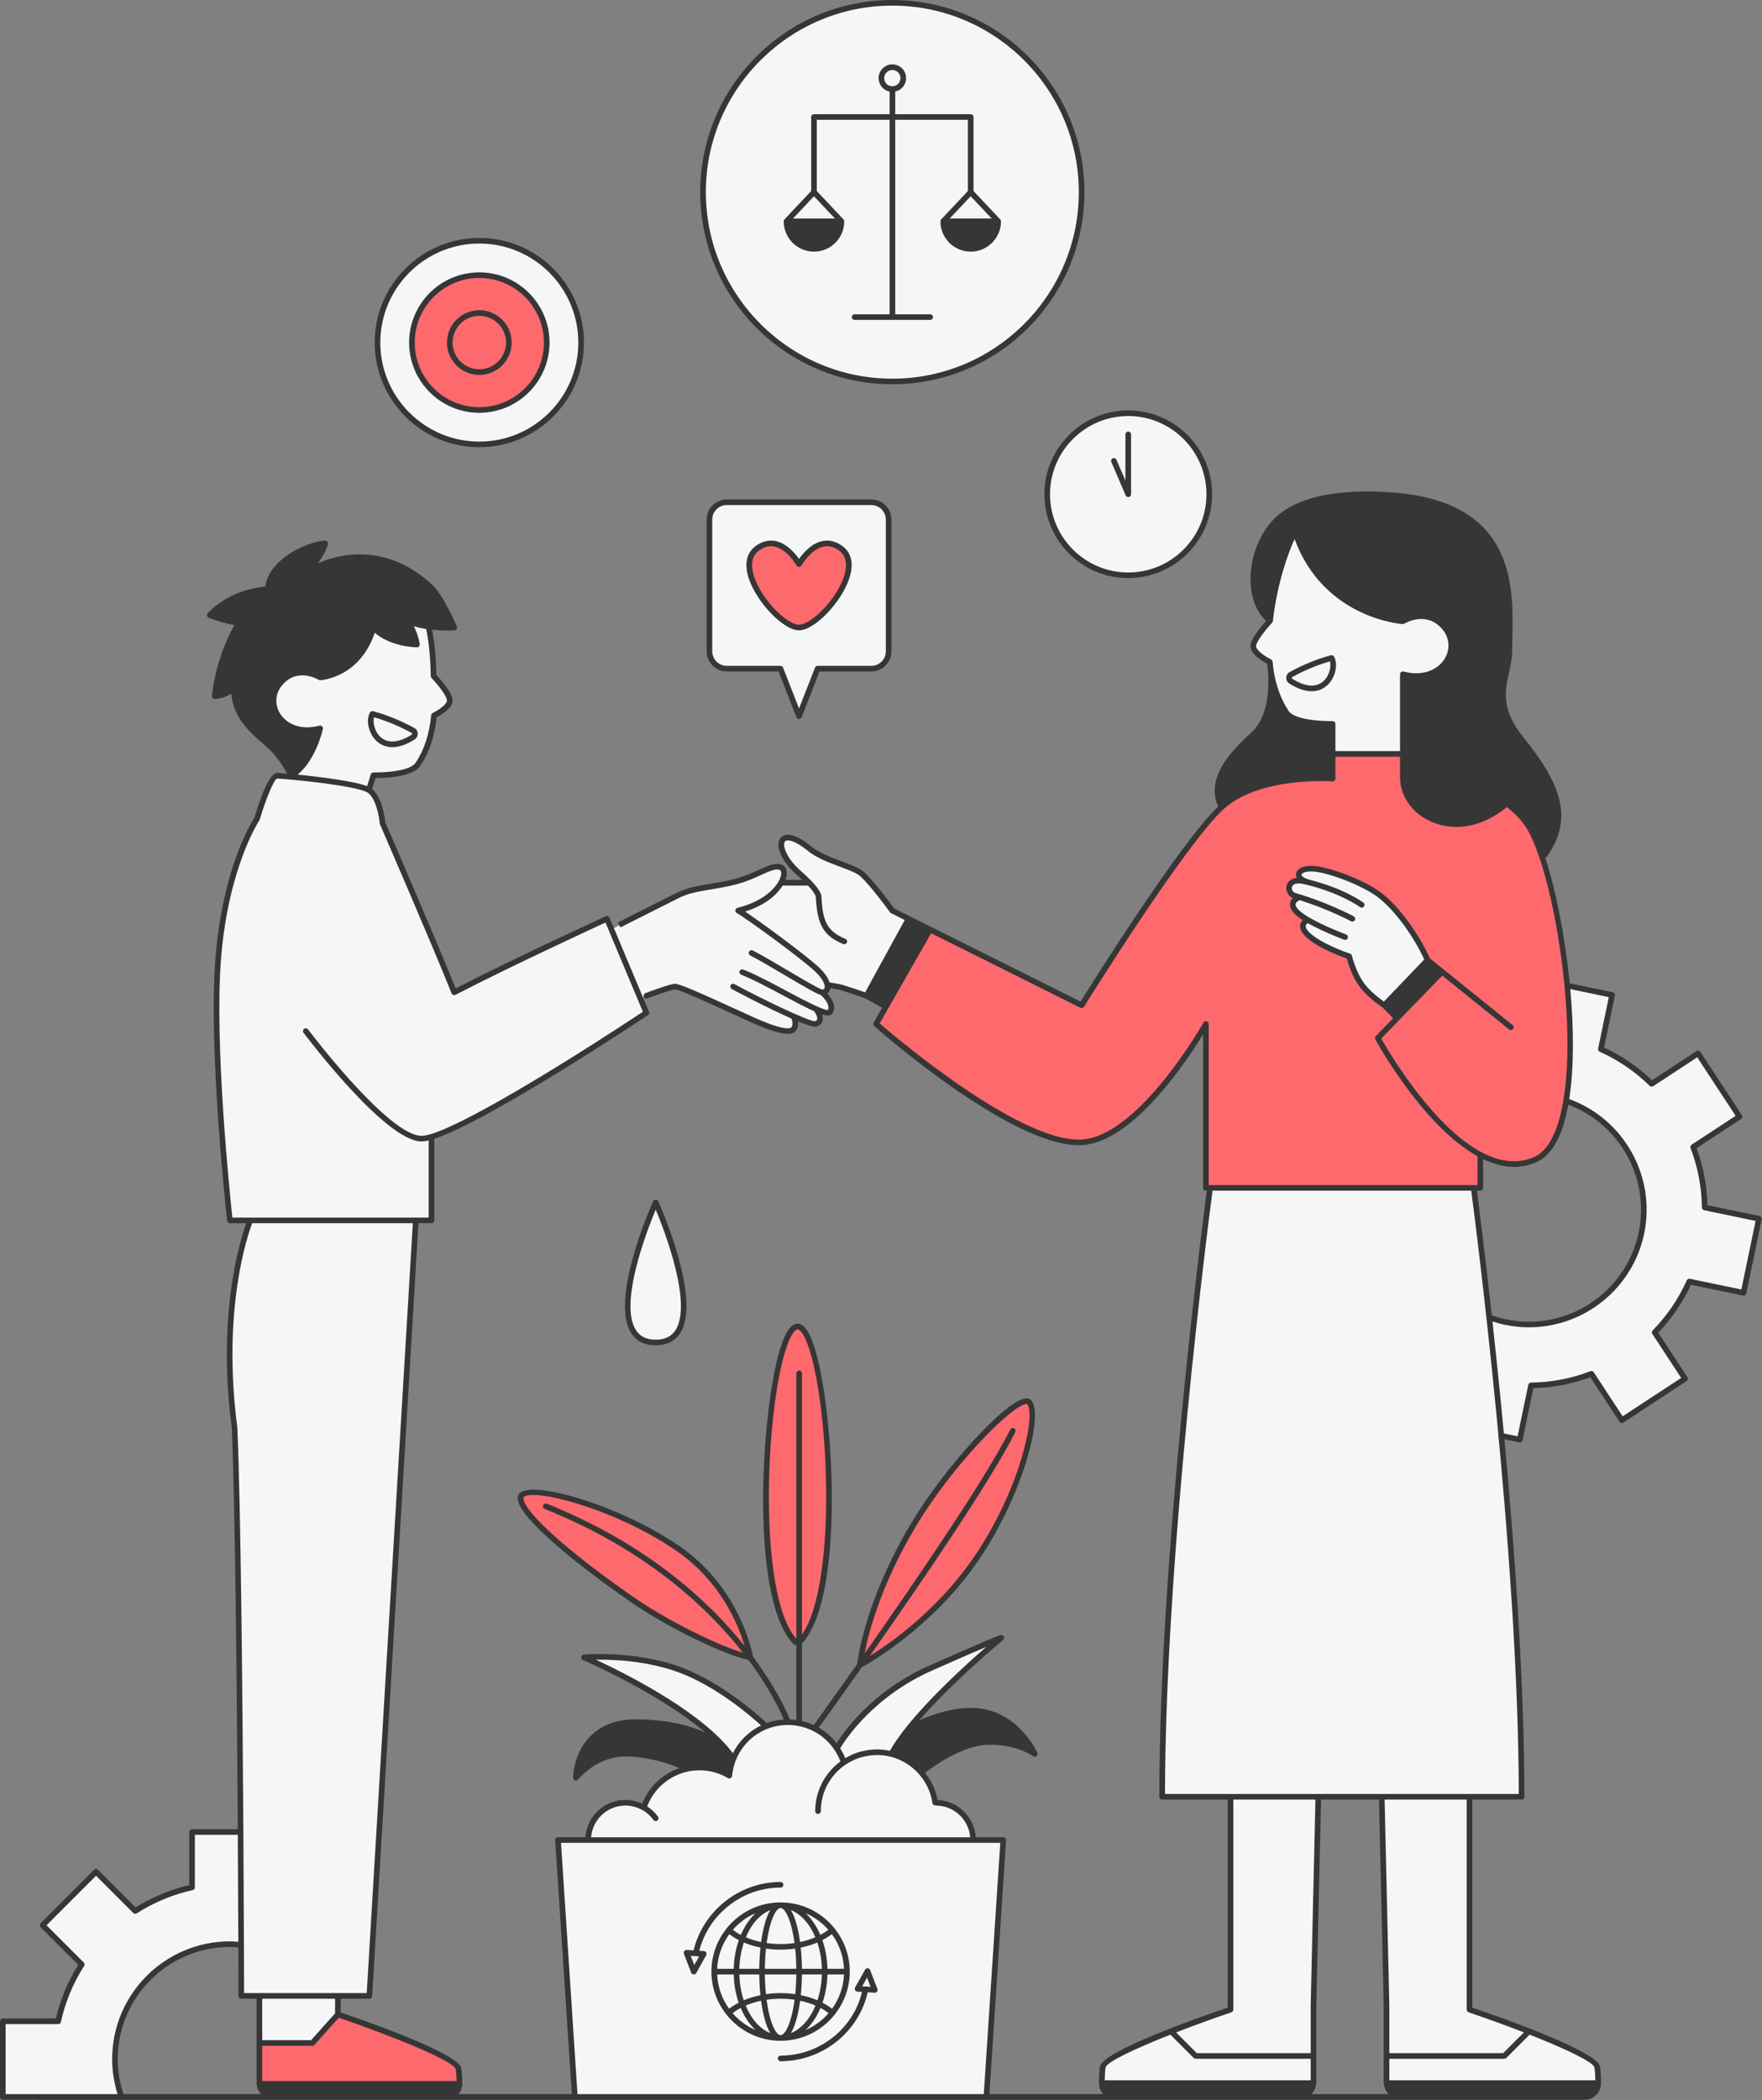 <?xml version="1.0" encoding="UTF-8" standalone="no"?><svg xmlns="http://www.w3.org/2000/svg" xmlns:xlink="http://www.w3.org/1999/xlink" fill="#000000" height="373.8" preserveAspectRatio="xMidYMid meet" version="1" viewBox="0.0 0.0 313.7 373.8" width="313.7" zoomAndPan="magnify"><rect x="0.0" y="0.0" width="313.7" height="373.8" fill="#808080" stroke="none"/><g id="change1_1"><path d="M175.256,310.115c-4.317-0.251-11.251,5.358-11.251,5.358s1.692,1.464,2.612,5.421 c7.048,1.213,6.626,6.319,6.626,6.319l0.003,0.32h5.375l-3,45.727h-73.277l-3-45.727h5.462 c-0.029-0.11-0.07-0.206-0.096-0.32c1.008-6.744,7.94-6.191,9.682-5.581c0.333-1.624,4.092-5.887,7.454-6.802 c-12.383-7.135-19.34,1.596-19.34,1.596c0.255-5.298,5.043-9.702,9-9.875c3.958-0.173,9.957-0.146,15.447,3.163 c-2.234-3.84-12.607-9.492-12.607-9.492s-7.483-3.872-10.11-5.083c5.305-0.606,12.376-0.032,19.278,3.134 c6.902,3.166,12.898,9.016,12.898,9.016l1.945-0.56c6.298-0.825,9.727,3.312,10.641,4.491 c0.662-1.76,7.891-9.985,13.12-12.483c5.229-2.498,15.176-6.383,15.176-6.383l-9.601,8.834l-5.909,6.508 c0,0,9.339-4.482,14.701-2.543s7.414,6.418,7.414,6.418S179.574,310.365,175.256,310.115z M114.144,177.659 l6.043-2.042l14.962,6.436c0,0,3.996,1.946,5.55,1.441c1.554-0.505,0.463-2.622,0.463-2.622 s3.323,1.745,4.174,1.553c1.468-0.681,0.341-2.639,0.341-2.639s1.255,0.809,1.957,0.494 c1.17-1.613-1.149-3.62-1.149-3.62s1.064,0.062,1.519-1.235c1.902,0.065,6.259,1.829,6.259,1.829l3.619,1.681 l7.694-13.485l-3.813-1.707l-2.895-1.644c0,0-3.21-4.143-4.336-5.675c-1.127-1.533-3.618-2.161-3.618-2.161 s-4.476-1.796-6.686-3.125c-2.211-1.329-3.955-2.628-4.953-1.532c-0.998,2.117,2.332,5.194,2.332,5.194 l2.24,2.335h-4.553c0,0,0.553-1.177-0.195-2.454c-1.216-1.277-5.831,1.491-7.561,2.091 c-1.73,0.6-5.573,1.143-8.854,1.836c-3.281,0.692-9.777,4.682-9.777,4.682l-4.048,2.162l-0.799-1.905 l-27.192,13.092c0,0-10.725-25.404-12.629-29.813c0.009-3.77-2.222-5.929-2.222-5.929l0.47-2.901 c0,0,4.615,0.09,7.05-1.183c2.882-1.975,4.256-9.735,4.256-9.735s1.916-1.511,2.274-2.548 c0.358-1.037-1.389-2.45-2.881-4.508c0.403-2.426-0.911-8.505-0.911-8.505l-3.704-1.006 c0,0,1.586,3.804,1.307,4.197c-0.863,0.495-5.711-0.942-7.476-2.722c-0.935,5.815-8.639,9.121-9.405,8.597 c-4.277-2.375-8.362,0.396-8.293,4.36c0.005,3.965,5.293,5.801,7.744,4.842c0.153,5.743-4.552,8.495-4.552,8.495 l-2.884-0.076c0,0-1.263,2.02-3.402,7.781c-8.323,14.729-7.036,30.781-6.99,38.824s2.303,32.426,2.303,32.426 h3.633c0,0-2.181,7.824-3.337,15.962c-1.156,8.138,0.545,20.974,0.545,20.974l0.852,71.933h-8.424 c0,0,0,5.45,0,9.858c-5.635,1.217-10.005,4.133-10.005,4.133l-7.292-6.707l-9.314,9.314 c0,0,3.304,3.304,6.98,6.979c-1.841,2.617-4.201,10.112-4.201,10.112H0.5v13.462h21.104 c0,0-4.609-11.405,4.178-20.192s16.805-6.925,16.805-6.925l0.133-10.998l0.238,20.136l3.228,0.277v8.104 l9.576-0.17l4.39-5.381v-2.83h5.608c0,0,1.872-25.021,1.532-25.573c-0.34-0.552,2.037-34.011,2.037-34.011 l2.477-41.356l2.464-37.102h2.553c0,0-0.298-10.766,0-14.884c6.34-1.31,21.404-11.626,21.404-11.626l16.775-10.624 L114.144,177.659z M111.761,231.724c0.383,5.17,1.337,7.242,4.977,7.242c3.64,0,5.612-2.837,4.977-8.199 s-4.977-16.277-4.977-16.277S112.4,224.83,111.761,231.724z M129.211,89.405c-1.604,0-2.905,1.3-2.905,2.905 v23.723c0,1.604,1.3,2.905,2.905,2.905h9.79l3.256,8.546l3.124-8.546h9.923c1.604,0,2.905-1.3,2.905-2.905 V92.309c0-1.604-1.3-2.905-2.905-2.905H129.211z M85.336,79.107c10.012,0,18.128-8.116,18.128-18.128 s-8.116-18.128-18.128-18.128c-10.012,0-18.128,8.116-18.128,18.128S75.324,79.107,85.336,79.107z M215.293,87.98 c0-7.967-6.458-14.425-14.425-14.425c-7.967,0-14.425,6.458-14.425,14.425c0,7.967,6.458,14.425,14.425,14.425 C208.835,102.406,215.293,95.947,215.293,87.98z M237.251,138.596v-4.277h12.505v3.996 c0.314,0.805,0.708,6.217,6.212,7.84c5.504,1.624,10.07-1.241,12.288-2.471c2.92,1.706,6.08,6.592,6.272,8.776 c6.383-6.433,0.48-15.018-4.329-21.715c-4.809-6.697-1.943-12.32-1.943-12.32s1.931-11.043-1.247-19.202 c-3.178-8.159-12.332-11.245-22.417-11.244c-10.085,0.001-18.702,2.616-20.787,10.691 c-2.085,8.075,1.939,11.48,1.939,11.48s-2.854,4.253-2.918,5.147s3.271,2.927,3.271,2.927s0,0,0.318,2.086 c0.525,8.588-1.687,8.411-6.25,13.387s-3.397,7.544-2.681,9.987C225.8,137.03,237.251,138.596,237.251,138.596z M303.499,214.937c-0.042-3.74-0.763-7.369-2.056-10.755l8.252-5.414l-7.384-11.256l-8.253,5.414 c-2.591-2.535-5.632-4.642-9.046-6.169l2.005-9.652l-7.998-1.661l-0.192,20.514 c9.615,3.282,15.524,13.316,13.405,23.515c-2.294,11.043-13.144,18.161-24.187,15.867 c-1.002-0.208-1.972-0.487-2.905-0.83c-1.532-13.868-2.771-23.061-2.771-23.061h-46.934 c0,0-8.526,63.285-8.526,108.38c4.625,0,8.649,0,12.163,0v37.895c0,0-22.358,7.579-22.737,10.232 c-0.148,1.039-0.18,2.078-0.165,2.958c0.023,1.304,1.079,2.348,2.383,2.348h32.65 c1.462,0,2.647-1.185,2.647-2.647v-13.648l0.853-37.137c4.363,0,5.932,0,5.932,0h5.362l0.853,37.137v13.648 c0,1.462,1.185,2.647,2.647,2.647h32.65c1.304,0,2.36-1.044,2.383-2.348c0.016-0.88-0.016-1.919-0.165-2.958 c-0.379-2.652-22.737-10.232-22.737-10.232v-37.895h9.266c0-20.22-1.714-44.093-3.605-64.282l0.003,0.03 l3.281,0.682l2.005-9.652c3.74-0.041,7.369-0.763,10.755-2.056l5.414,8.253l11.256-7.384l-5.413-8.253 c2.534-2.592,4.641-5.633,6.169-9.047l9.652,2.005l2.738-13.181L303.499,214.937z M159.059,67.904 c18.613,0,33.702-15.089,33.702-33.702c0-18.613-15.089-33.702-33.702-33.702c-18.613,0-33.702,15.089-33.702,33.702 C125.357,52.815,140.446,67.904,159.059,67.904z M256.735,172.975l-8.007,8.264l-2.273-2.302 c0,0-4.637-2.176-6.186-8.46c-4.115-1.92-9.517-4.342-7.672-6.59c-2.074-1.96-3.005-2.846-1.473-4.079 c-1.532-1.233-2.547-2.51,0.099-3.052c-0.674-1.628,0.718-2.421,2.585-2.119 c1.867,0.301,10.246,2.491,12.648,5.171c2.402,2.68,6.601,8.381,7.539,10.723 C255.349,171.857,256.735,172.975,256.735,172.975z" fill="#f5f6f7"/></g><g id="change2_1"><path d="M60.153,358.577c0,0,21.128,7.162,21.487,9.669c0.14,0.982,0.171,1.964,0.156,2.795 c-0.022,1.232-1.02,2.218-2.252,2.218H48.689c-1.382,0-2.502-1.12-2.502-2.502v-7.1l5.657,0.061h4.007l1.763-2.324 L60.153,358.577 M142.281,292.353c0,0,6.319-7.594,5.198-30.442c-1.121-22.848-4.568-25.784-6.1-25.784 c-1.532,0-5.46,14.582-4.9,34.482C136.655,286.043,140.375,292.281,142.281,292.353z M133.079,294.921 c0,0-0.956-11.113-11.743-18.836c-10.787-7.723-25.575-11.823-28.426-9.997c-2.851,1.826,12.017,13.253,16.034,16.087 S130.461,295.694,133.079,294.921z M153.766,296.024c0,0,11.179-6.458,16.575-14.017 c5.396-7.559,12.081-17.801,13.326-28.457c0.861-4.146,0.128-4.66-2.123-3.733 c-2.25,0.928-11.507,9.367-19.134,21.998c-7.627,12.631-9.308,23.208-9.308,23.208l0.261,1H153.766z M249.756,134.32h-12.505v4.277c0,0-14.17,0.057-19.277,4.433c-5.106,4.376-25.404,35.908-25.404,35.908 l-26.994-13.485l-9.602,16.828c0,0,14.947,13.282,23.602,16.903c8.655,3.621,14.568,7.93,22.079-0.328 c7.511-8.258,13.043-16.575,13.043-16.575v29.167h48.851v-5.904c0,0,7.127,3.375,11.287-0.126 s4.636-14.348,4.675-16.967c0.039-2.62-0.366-17.126-2.887-28.298c-2.521-11.172-4.767-15.839-8.368-17.123 c-1.059,1.248-6.503,4.616-11.52,3.326C251.719,145.064,248.985,141.958,249.756,134.32z M256.735,172.975 l-8.007,8.264l-2.273-2.302c0,0-4.637-2.176-6.186-8.46c-4.115-1.92-9.517-4.342-7.672-6.59 c-2.074-1.96-3.005-2.846-1.473-4.079c-1.532-1.233-2.547-2.51,0.099-3.052c-0.674-1.628,0.718-2.421,2.585-2.119 c1.867,0.301,10.246,2.491,12.648,5.171c2.402,2.68,6.601,8.381,7.539,10.723 C255.349,171.857,256.735,172.975,256.735,172.975z M149.725,97.637c-4.168-3.126-7.467,2.778-7.467,2.778 s-3.299-5.904-7.467-2.778c-4.74,3.555,3.82,14.066,7.467,14.066C145.905,111.703,154.465,101.192,149.725,97.637z M97.336,60.979c0,6.627-5.373,12-12,12s-12-5.373-12-12s5.373-12,12-12S97.336,54.352,97.336,60.979z M90.594,60.979 c0,2.904-2.354,5.258-5.258,5.258c-2.904,0-5.258-2.354-5.258-5.258s2.354-5.258,5.258-5.258 C88.24,55.721,90.594,58.075,90.594,60.979z" fill="#fe696e"/></g><g id="change3_1"><path d="M313.568,216.668c-0.072-0.11-0.186-0.189-0.316-0.215l-9.26-1.924 c-0.083-3.459-0.735-6.869-1.941-10.148l7.919-5.195c0.231-0.151,0.295-0.461,0.144-0.692l-7.384-11.256 c-0.152-0.232-0.462-0.295-0.692-0.144l-7.92,5.194c-2.526-2.411-5.394-4.367-8.534-5.821l1.923-9.261 c0.057-0.27-0.117-0.535-0.388-0.591l-7.655-1.59c-0.828-8.332-2.463-16.574-4.354-22.344 c0.095-0.032,0.184-0.084,0.248-0.171c5.148-7.037,2.084-13.566-4.101-21.206 c-4.053-5.006-3.313-8.354-2.6-11.591c0.276-1.25,0.561-2.543,0.561-3.893c0-0.732,0.018-1.524,0.037-2.361 c0.203-9.028,0.544-24.138-21.258-25.792c-10.1-0.766-17.442,0.887-21.239,4.782 c-2.708,2.779-4.318,7.253-4.102,11.399c0.147,2.805,1.099,5.104,2.761,6.686c-0.791,0.881-2.574,2.986-2.773,4.253 c-0.24,1.533,2.04,2.878,2.938,3.344c0.035,0.335,0.081,0.659,0.127,0.983c0.237,2.51,0.374,8.302-2.919,11.283 c-4.172,3.776-8.089,8.28-5.904,13.165c-6.758,6.439-22.282,31.167-24.501,34.724l-33.187-16.578 c-0.576-0.789-4.207-5.709-5.813-6.821c-0.735-0.509-1.971-0.973-3.401-1.51c-1.941-0.73-4.142-1.556-5.481-2.656 c-3.626-2.981-5.054-2.11-5.5-1.597c-1.098,1.265,0.051,4.032,2.674,6.436l0.366,0.334 c0.264,0.241,0.535,0.489,0.804,0.741h-3.008c0.114-0.303,0.192-0.59,0.224-0.849 c0.105-0.831-0.161-1.482-0.73-1.789c-1.093-0.587-2.393,0.003-4.193,0.821c-1.21,0.55-2.716,1.233-4.481,1.675 c-1.581,0.395-2.971,0.626-4.315,0.85c-2.181,0.363-4.064,0.677-5.873,1.581 c-2.809,1.405-10.469,5.267-10.469,5.267l0.45,0.893c0,0,7.659-3.861,10.466-5.265 c1.674-0.837,3.489-1.139,5.59-1.489c1.3-0.216,2.773-0.461,4.393-0.867c1.853-0.463,3.405-1.167,4.651-1.734 c1.482-0.673,2.651-1.205,3.307-0.851c0.182,0.098,0.261,0.39,0.211,0.782c-0.204,1.608-2.494,4.643-7.771,5.939 c-0.204,0.05-0.354,0.222-0.378,0.43c-0.023,0.208,0.086,0.409,0.273,0.503 c1.119,0.56,11.666,8.179,14.044,10.506c1.549,1.516,1.702,2.528,1.548,2.887 c-0.024,0.055-0.113,0.211-0.398,0.215c-0.529-0.085-3.668-1.941-6.19-3.433 c-2.318-1.371-4.715-2.788-6.174-3.517c-0.247-0.123-0.547-0.023-0.671,0.224s-0.023,0.547,0.224,0.671 c1.427,0.714,3.809,2.122,6.113,3.483c3.838,2.269,5.671,3.326,6.429,3.53c0.365,0.333,1.773,1.709,1.272,2.691 c-0.893,0.036-4.615-1.935-7.358-3.402c-2.716-1.451-5.524-2.951-7.708-3.811 c-0.257-0.101-0.547,0.025-0.648,0.282c-0.101,0.257,0.025,0.547,0.282,0.648c2.13,0.838,4.913,2.324,7.603,3.762 c2.36,1.261,4.097,2.165,5.393,2.744c0.012,0.022,0.017,0.046,0.033,0.066c0.211,0.271,0.61,0.96,0.496,1.359 c-0.027,0.096-0.1,0.238-0.368,0.341c-1.157,0.095-10.771-4.627-14.349-6.601 c-0.243-0.132-0.546-0.045-0.68,0.196c-0.133,0.242-0.045,0.546,0.196,0.68 c0.089,0.049,6.147,3.286,10.609,5.245c0.131,0.289,0.398,1.021,0.009,1.556c-0.113,0.156-0.965,0.802-6.63-1.727 c-0.811-0.362-1.921-0.871-3.163-1.44c-6.977-3.2-10.199-4.599-10.957-4.57 c-1.003,0.066-4.819,1.506-5.25,1.67c-0.258,0.098-0.388,0.387-0.29,0.644c0.098,0.259,0.388,0.39,0.644,0.29 c1.577-0.599,4.319-1.564,4.949-1.606c0.787,0.032,6.859,2.816,10.488,4.481c1.245,0.571,2.358,1.081,3.172,1.444 c3.382,1.51,5.284,1.994,6.393,1.994c0.836,0,1.223-0.275,1.453-0.593c0.394-0.542,0.431-1.139,0.357-1.644 c1.411,0.58,2.555,0.963,3.119,0.963c0.096,0,0.174-0.011,0.235-0.034c0.68-0.252,0.932-0.693,1.024-1.02 c0.107-0.381,0.048-0.779-0.071-1.135c0.417,0.131,0.763,0.201,1.039,0.201c0.228,0,0.412-0.044,0.56-0.133 c0.058-0.035,0.108-0.081,0.148-0.136c0.961-1.33-0.09-2.844-0.838-3.659c0.178-0.136,0.328-0.307,0.422-0.527 c0.056-0.13,0.091-0.27,0.11-0.416l1.256,0.208c0.734,0.121,3.812,1.186,4.982,1.603l2.991,1.675l-1.508,2.643 c-0.118,0.206-0.075,0.466,0.103,0.623c1.05,0.926,25.81,22.654,37.673,21.118 c8.866-1.164,17.975-14.909,20.881-19.666v27.34c0,0.276,0.224,0.5,0.5,0.5h0.168 c-0.839,6.379-8.456,65.51-8.456,107.88c0,0.276,0.224,0.5,0.5,0.5h11.664v37.037 c-5.675,1.933-22.349,7.832-22.732,10.52c-0.126,0.883-0.179,1.859-0.167,2.895 c-0,0.008-0.004,0.014-0.004,0.022c0,0.007,0.004,0.012,0.004,0.019c0.001,0.035-0.002,0.067-0.002,0.101 c0.013,0.705,0.291,1.342,0.726,1.839h-20.242l2.965-45.194c0.009-0.139-0.04-0.274-0.134-0.375 c-0.095-0.101-0.227-0.158-0.365-0.158h-4.89c-0.252-3.601-3.179-6.476-6.806-6.631 c-0.333-1.816-1.12-3.463-2.222-4.842c1.393-1.075,6.481-4.765,10.965-4.974c5.179-0.225,8.229,2.004,8.26,2.026 c0.18,0.136,0.433,0.135,0.612-0.007c0.179-0.142,0.239-0.386,0.146-0.594c-0.111-0.253-2.811-6.2-9.021-7.689 c-4.262-1.018-9.227,0.689-11.994,1.899c6.078-6.999,14.803-14.209,14.918-14.304 c0.174-0.142,0.231-0.382,0.141-0.587c-0.091-0.205-0.31-0.321-0.528-0.294 c-0.416,0.06-5.142,2.078-12.642,5.4c-10.209,4.52-15.232,11.657-16.602,13.867 c-0.874-1.127-1.951-2.072-3.175-2.78c0.947-1.313,3.857-5.359,7.653-10.744 c1.138-0.62,12.244-6.86,20.399-18.494c8.303-11.844,12.119-26.776,9.719-29.073 c-0.176-0.168-0.496-0.355-1.034-0.281c-3.557,0.479-14.355,12.291-20.27,22.173 c-8.077,13.495-9.479,23.772-9.631,25.1c-3.937,5.585-6.911,9.716-7.736,10.859 c-0.67-0.309-1.373-0.556-2.103-0.726v-13.8c8.088-8.566,5.521-44.965,1.694-54.206 c-0.754-1.819-1.565-2.704-2.479-2.704c-0.915,0-1.728,0.887-2.483,2.711c-3.853,9.302-6.447,46.107,1.815,54.368 c0.124,0.124,0.295,0.164,0.455,0.131v13.32c-0.378-0.052-0.762-0.082-1.15-0.094 c-0.476-1.183-2.376-5.531-6.554-11.145c-0.093-0.538-2.223-12.05-12.794-19.485 c-10.176-7.155-26.029-11.984-28.743-9.681c-0.191,0.21-0.404,0.584-0.338,1.173 c0.389,3.429,10.554,11.612,19.937,18.128c7.11,4.936,17.171,9.632,21.102,10.408 c3.801,5.098,5.683,9.124,6.316,10.622c-1.059,0.068-2.078,0.28-3.034,0.624 c-1.292-1.206-8.129-7.369-15.529-10.029c-8.18-2.94-16.979-2.16-17.066-2.152 c-0.228,0.021-0.412,0.194-0.447,0.42c-0.036,0.226,0.086,0.447,0.296,0.537 c0.166,0.071,13.577,5.888,21.774,12.892c-2.629-1.171-6.672-2.324-12.412-2.324 c-7.806,0-10.864,5.575-11.111,10.35c-0.011,0.206,0.107,0.398,0.296,0.482c0.065,0.029,0.134,0.043,0.203,0.043 c0.13,0,0.258-0.051,0.353-0.146c0.05-0.05,0.117-0.121,0.2-0.21c2.732-2.937,6.021-4.236,9.78-3.859 c4.084,0.409,6.727,1.403,8.056,2.031c-2.957,1.035-5.389,3.303-6.583,6.309c-0.093-0.043-0.191-0.074-0.285-0.113 c-0.105-0.043-0.208-0.087-0.315-0.125c-0.152-0.054-0.307-0.098-0.463-0.142c-0.104-0.029-0.207-0.062-0.313-0.087 c-0.171-0.04-0.345-0.067-0.519-0.094c-0.093-0.015-0.184-0.035-0.278-0.046c-0.269-0.031-0.54-0.049-0.811-0.049 c-0.246,0-0.489,0.013-0.729,0.037c-3.431,0.349-6.143,3.14-6.385,6.601h-4.891c-0.138,0-0.271,0.058-0.365,0.158 c-0.095,0.101-0.143,0.236-0.134,0.375l2.965,45.194H81.641c0.392-0.468,0.643-1.058,0.654-1.71 c0.001-0.034-0.002-0.065-0.002-0.098c0-0.006,0.003-0.01,0.003-0.016c0-0.007-0.004-0.012-0.004-0.019 c0.011-0.977-0.039-1.901-0.158-2.741c-0.365-2.554-16.105-8.125-21.481-9.957v-2.442h5.108 c0.265,0,0.483-0.206,0.499-0.47l8.241-137.573h2.324c0.276,0,0.5-0.224,0.5-0.5V202.707 c9.682-3.172,36.772-21.17,38.033-22.01c0.199-0.133,0.276-0.389,0.184-0.609l-7.021-16.734 c-0.052-0.125-0.153-0.223-0.279-0.273c-0.127-0.05-0.266-0.045-0.39,0.011 c-0.165,0.076-16.359,7.503-26.724,12.85c-3.561-8.838-11.947-28.203-12.534-29.557 c-0.062-0.634-0.509-4.426-2.335-5.936l0.598-1.95c1.539,0,6.627-0.155,7.96-2.156 c1.6-2.4,2.555-5.234,2.917-8.658c0.873-0.455,3.06-1.752,2.828-3.233c-0.212-1.349-2.277-3.675-2.873-4.323 c-0.012-0.933-0.102-4.882-0.766-8.027c2.095,0.216,3.857,0.108,3.98,0.1c0.162-0.011,0.308-0.099,0.393-0.237 c0.085-0.138,0.098-0.308,0.034-0.458c-0.095-0.225-2.362-5.523-4.332-7.361 c-8.276-7.724-16.725-5.476-20.352-3.92c0.777-1.165,1.662-2.647,1.743-3.452 c0.015-0.144-0.035-0.288-0.134-0.393c-0.1-0.105-0.237-0.159-0.385-0.156c-2.894,0.126-9.997,3.143-10.65,8.201 c-6.498,0.538-10.104,4.56-10.257,4.734c-0.108,0.123-0.149,0.292-0.109,0.452s0.155,0.289,0.309,0.347 c0.567,0.212,2.988,1.096,4.558,1.294c-3.464,6.281-3.966,12.359-3.987,12.625 c-0.011,0.139,0.037,0.276,0.132,0.378c0.094,0.102,0.228,0.16,0.367,0.16c0.068,0,1.45-0.012,2.953-0.932 c0.269,4.321,3.7,7.242,5.604,8.863l0.434,0.372c1.557,1.349,2.939,3.146,3.904,4.998 c-0.808-0.069-1.423-0.114-1.738-0.129c-1.377-0.127-2.981,4.224-4.082,7.943 c-0.568,0.866-5.626,8.97-6.934,24.829c-1.35,16.37,2.021,46.626,2.055,46.93 c0.029,0.253,0.243,0.444,0.497,0.444h2.909c-1.112,3.097-5.23,16.358-2.568,36.458 c0.602,13.844,0.911,46.855,1.063,71.411H34.19c-0.276,0-0.5,0.224-0.5,0.5v9.459c-3.368,0.783-6.574,2.115-9.541,3.965 l-6.697-6.698c-0.188-0.188-0.519-0.188-0.707,0l-9.519,9.52c-0.195,0.195-0.195,0.512,0,0.707l6.697,6.697 c-1.848,2.965-3.18,6.171-3.964,9.541H0.5c-0.276,0-0.5,0.224-0.5,0.5v13.462c0,0.276,0.224,0.5,0.5,0.5h6.119 c0.007,0,0.013,0.004,0.019,0.004h42.05H79.543h22.802h73.276h22.934h32.65h18.293h32.65 c1.562,0,2.854-1.273,2.883-2.838c0.001-0.035-0.002-0.068-0.002-0.103c0-0.006,0.004-0.012,0.004-0.018 c0-0.008-0.004-0.014-0.004-0.022c0.013-1.033-0.04-2.01-0.167-2.895c-0.384-2.688-17.058-8.587-22.732-10.52 v-37.037h8.766c0.276,0,0.5-0.224,0.5-0.5c0-19.913-1.683-43.525-3.553-63.628l2.631,0.547 c0.034,0.008,0.068,0.011,0.102,0.011c0.231,0,0.44-0.162,0.488-0.398l1.925-9.261 c3.458-0.083,6.868-0.735,10.148-1.941l5.195,7.919c0.15,0.231,0.462,0.294,0.692,0.144l11.256-7.384 c0.11-0.072,0.189-0.186,0.215-0.316c0.027-0.13,0.002-0.265-0.071-0.376l-5.194-7.919 c2.412-2.529,4.369-5.397,5.821-8.534l9.261,1.923c0.265,0.06,0.535-0.116,0.591-0.388l2.738-13.181 C313.667,216.914,313.642,216.779,313.568,216.668z M163.107,271.619c6.399-10.691,16.862-21.334,19.546-21.696 c0.039-0.005,0.071-0.007,0.099-0.007c0.07,0,0.103,0.014,0.11,0.021c1.624,1.554-1.159,15.385-9.846,27.776 c-6.348,9.056-14.499,14.78-18.18,17.078c8.918-12.699,21.588-31.211,25.925-39.886 c0.123-0.247,0.023-0.547-0.224-0.671s-0.547-0.022-0.671,0.224c-4.328,8.656-17.034,27.21-25.939,39.887 C154.644,290.595,156.825,282.115,163.107,271.619z M96.98,268.596c18.01,7.222,28.967,17.519,35.287,25.592 c-4.421-1.309-13.344-5.643-19.557-9.957c-13.15-9.131-19.276-15.328-19.514-17.418 c-0.026-0.235,0.035-0.334,0.037-0.343c0.292-0.247,0.878-0.366,1.701-0.366c4.635,0,16.758,3.807,25.774,10.148 c7.695,5.411,10.766,13.046,11.856,16.716c-6.481-8.096-17.463-18.183-35.212-25.3 c-0.256-0.103-0.547,0.021-0.65,0.277C96.599,268.202,96.723,268.493,96.98,268.596z M49.9,127.073 c-1.024-1.597-0.919-3.569,0.267-5.025c2.713-3.331,6.41-1.133,6.566-1.039c0.084,0.051,0.183,0.084,0.279,0.073 c0.072-0.002,6.972-0.349,9.708-8.454c2.897,2.525,7.305,2.593,7.504,2.595c0.154,0.013,0.282-0.06,0.378-0.168 c0.096-0.108,0.141-0.252,0.123-0.395c-0.009-0.071-0.192-1.463-1.035-3.183c0.706,0.218,1.446,0.373,2.174,0.486 c0.795,3.447,0.825,8.313,0.825,8.364c0.001,0.127,0.049,0.248,0.136,0.341c0.988,1.049,2.607,3.045,2.747,3.937 c0.108,0.688-1.444,1.782-2.527,2.304c-0.158,0.076-0.264,0.229-0.281,0.403c-0.323,3.379-1.232,6.151-2.781,8.474 c-1.004,1.508-5.746,1.754-7.487,1.708c-0.231,0.017-0.423,0.14-0.488,0.353l-0.641,2.091 c-2.295-0.899-8.347-1.651-12.375-2.05c3.31-2.753,4.442-7.891,4.492-8.126c0.036-0.169-0.019-0.346-0.144-0.465 c-0.126-0.121-0.305-0.167-0.471-0.123C53.316,130.095,50.94,128.694,49.9,127.073z M41.369,216.734 c-0.412-3.811-3.256-31.102-2.003-46.292c1.333-16.164,6.754-24.336,6.809-24.416 c0.029-0.043,0.051-0.09,0.065-0.139c0.981-3.326,2.463-7.056,3.071-7.302c2.813,0.134,14.216,1.301,16.099,2.478 c1.498,0.937,2.09,4.281,2.192,5.49c0.004,0.054,0.018,0.107,0.04,0.157c0.092,0.212,9.229,21.289,12.76,30.115 c0.053,0.131,0.158,0.234,0.29,0.283c0.132,0.049,0.279,0.04,0.405-0.025c9.341-4.846,23.91-11.581,26.7-12.866 l6.661,15.876c-10.675,7.093-30.528,19.579-37.683,21.759c-0.065,0.007-0.127,0.025-0.182,0.055 c-0.649,0.186-1.202,0.273-1.589,0.274c-5.942-0.121-20.023-18.756-20.164-18.944 c-0.165-0.22-0.478-0.265-0.7-0.099c-0.221,0.166-0.265,0.479-0.099,0.7 c0.589,0.785,14.518,19.212,20.942,19.344c0.359-0.007,0.813-0.057,1.34-0.185v13.738H44.556 c-0.001,0-0.001,0-0.002,0H41.369z M42.257,254.106c-2.766-20.9,1.835-34.253,2.638-36.371h28.605l-8.209,137.043 h-21.833c-0.006-2.5-0.04-14.032-0.13-28.666c0-0.003,0.002-0.005,0.002-0.008 c0-0.003-0.002-0.005-0.002-0.008C43.176,301.476,42.866,268.083,42.257,254.106z M59.653,355.777v2.608 l-4.267,4.772h-8.7v-7.381H59.653z M10.377,372.76c-0.007-0-0.013-0.004-0.019-0.004H1v-12.462h9.358 c0.235,0,0.438-0.163,0.488-0.393c0.774-3.528,2.165-6.876,4.134-9.95c0.127-0.197,0.099-0.457-0.067-0.623 l-6.626-6.626l8.812-8.812l6.627,6.627c0.167,0.168,0.427,0.193,0.623,0.067c3.076-1.97,6.423-3.361,9.949-4.134 c0.23-0.05,0.393-0.253,0.393-0.488v-9.358h7.641c0.045,7.438,0.076,14.045,0.096,19.04 c-0.501-0.036-1.004-0.073-1.506-0.073c-11.554,0-20.955,9.4-20.955,20.954c0,2.131,0.336,4.222,0.966,6.235 H10.377z M21.976,372.76c-0.663-2.007-1.01-4.101-1.01-6.235c0-11.003,8.952-19.954,19.955-19.954 c0.502,0,1.007,0.036,1.51,0.074c0.02,5.247,0.028,8.479,0.029,8.634c0.001,0.275,0.224,0.499,0.5,0.499h2.728 v7.881v7.1c0,0.041,0.01,0.078,0.012,0.118c-0.003,0.02-0.012,0.038-0.012,0.059c0,0.064,0.015,0.123,0.036,0.179 c0.076,0.63,0.341,1.197,0.745,1.645H21.976z M46.687,370.435v-6.277h8.923c0.142,0,0.278-0.06,0.373-0.167 l4.322-4.834c9.905,3.374,20.61,7.8,20.84,9.159c0.093,0.652,0.132,1.371,0.141,2.119H46.687z M165.964,297.351 c4.86-2.152,7.827-3.438,9.632-4.203c-3.442,2.986-9.864,8.81-14.201,14.234 c-0.004,0.005-0.007,0.009-0.011,0.014c-1.175,1.471-2.193,2.909-2.958,4.255 c-0.745-0.162-1.513-0.257-2.299-0.257c-0.454,0-0.9,0.036-1.34,0.09c-0.131,0.016-0.261,0.039-0.391,0.06 c-0.324,0.052-0.643,0.117-0.957,0.196c-0.129,0.033-0.258,0.062-0.386,0.099 c-0.415,0.121-0.824,0.26-1.217,0.427c-0.066,0.028-0.128,0.064-0.193,0.093c-0.336,0.151-0.662,0.319-0.98,0.501 c-0.059,0.034-0.123,0.058-0.182,0.093c-0.247-0.618-0.552-1.2-0.897-1.751 C150.432,309.777,155.403,302.029,165.964,297.351z M140.436,238.721c0.805-1.941,1.397-2.093,1.56-2.093 c0.162,0,0.753,0.15,1.555,2.087c3.993,9.64,5.679,42.98-0.769,52.235v-46.481c0-0.276-0.224-0.5-0.5-0.5 s-0.5,0.224-0.5,0.5v47.241C134.643,283.711,136.322,248.652,140.436,238.721z M106.097,295.432 c3.047-0.052,8.954,0.174,14.559,2.188c6.727,2.417,13.004,7.831,14.848,9.509 c-2.177,1.043-3.946,2.788-5.032,4.958c-0.295-0.401-0.61-0.8-0.951-1.198 c-0.018-0.027-0.03-0.057-0.054-0.081c-0.013-0.013-0.049-0.048-0.103-0.097 C123.338,303.847,110.906,297.66,106.097,295.432z M110.722,321.426c0.206-0.021,0.415-0.032,0.627-0.032 c0.255,0,0.508,0.018,0.76,0.049c0.077,0.01,0.152,0.029,0.228,0.041c0.174,0.029,0.347,0.058,0.518,0.102 c0.09,0.023,0.176,0.054,0.265,0.081c0.153,0.046,0.306,0.093,0.456,0.152c0.091,0.036,0.179,0.078,0.268,0.118 c0.143,0.064,0.286,0.13,0.425,0.205c0.804,0.436,1.516,1.045,2.064,1.805c0.161,0.225,0.475,0.277,0.698,0.113 c0.224-0.161,0.274-0.474,0.113-0.697c-0.526-0.731-1.184-1.34-1.923-1.818c1.474-3.858,5.166-6.427,9.319-6.427 c1.766,0,3.512,0.477,5.048,1.38c0.148,0.087,0.33,0.093,0.481,0.015c0.152-0.078,0.254-0.23,0.27-0.399 c0.089-0.972,0.314-1.898,0.653-2.763c0.002-0.003,0.002-0.006,0.004-0.008c1.009-2.565,3.033-4.578,5.569-5.585 c0.024-0.008,0.046-0.016,0.069-0.028c1.131-0.439,2.361-0.68,3.649-0.68c4.179,0,7.886,2.597,9.344,6.492 c-2.718,2.003-4.492,5.216-4.492,8.843c0,0.276,0.224,0.5,0.5,0.5s0.5-0.224,0.5-0.5c0-3.44,1.748-6.479,4.402-8.277 c0.356-0.241,0.73-0.449,1.109-0.641c0.106-0.053,0.213-0.105,0.321-0.155c0.391-0.18,0.789-0.343,1.199-0.47 c0.031-0.01,0.065-0.015,0.096-0.025c0.391-0.117,0.791-0.204,1.195-0.272c0.113-0.019,0.226-0.037,0.34-0.052 c0.438-0.058,0.881-0.099,1.328-0.099c4.936,0,9.183,3.687,9.878,8.575c0.035,0.246,0.363,0.424,0.612,0.424 c3.216,0,5.857,2.487,6.113,5.638h-67.494C105.475,324.088,107.796,321.724,110.722,321.426z M175.152,372.76H102.813 l-2.935-44.727h78.209L175.152,372.76z M223.632,114.941c0.145-0.932,1.832-3.01,2.86-4.102 c0.013-0.013,0.017-0.031,0.028-0.045c0.022-0.029,0.042-0.059,0.058-0.093c0.013-0.03,0.021-0.06,0.029-0.092 c0.005-0.02,0.016-0.037,0.018-0.058c0.718-6.625,2.782-12.351,3.865-14.591 c5.234,14.191,19.096,15.121,19.238,15.129c0.09,0.003,0.202-0.019,0.288-0.073 c0.163-0.099,4.021-2.391,6.851,1.083c1.239,1.52,1.349,3.58,0.279,5.246c-1.085,1.69-3.56,3.155-7.265,2.193 c-0.153-0.039-0.31-0.006-0.432,0.088c-0.123,0.095-0.194,0.241-0.194,0.396v13.669H237.751v-4.833 c0-0.134-0.054-0.263-0.15-0.357s-0.227-0.15-0.36-0.143c-1.815,0.04-6.749-0.209-7.798-1.783 c-1.388-2.082-2.28-4.513-2.715-7.392c-0.076-0.827-0.168-1.378-0.183-1.464c-0.013-0.071-0.041-0.135-0.08-0.191 c-0.008-0.011-0.02-0.018-0.028-0.029c-0.04-0.05-0.088-0.09-0.143-0.122 c-0.01-0.005-0.015-0.016-0.025-0.021C225.138,116.811,223.518,115.666,223.632,114.941z M154.028,176.643 c-1.108-0.39-3.973-1.383-4.79-1.518l-1.548-0.256c-0.254-0.78-0.845-1.659-1.75-2.545 c-1.981-1.939-10.204-8.019-13.287-10.062c3.548-1.107,5.667-2.981,6.686-4.627h4.522 c0.596,0.632,1.1,1.271,1.363,1.884c0.274,4.192,0.762,6.863,4.904,8.52c0.253,0.102,0.547-0.022,0.65-0.279 c0.102-0.256-0.022-0.547-0.279-0.65c-3.703-1.481-4.027-3.788-4.282-7.738c-0.003-0.053-0.015-0.104-0.035-0.153 c-0.33-0.827-0.99-1.645-1.748-2.428c-0.005-0.005-0.009-0.01-0.014-0.015c-0.545-0.562-1.138-1.106-1.703-1.621 l-0.364-0.333c-2.585-2.37-3.057-4.511-2.595-5.044c0.293-0.334,1.526-0.411,4.11,1.714 c1.466,1.206,3.749,2.063,5.764,2.82c1.312,0.493,2.55,0.958,3.184,1.397c1.571,1.087,5.605,6.629,5.646,6.686 c0.047,0.065,0.109,0.118,0.181,0.153l2.432,1.215L154.028,176.643z M214.824,181.797 c-0.221-0.06-0.451,0.041-0.562,0.238c-0.109,0.194-11.06,19.433-21.076,20.747 c-10.672,1.403-33.65-18.082-36.574-20.609l9.164-16.061l26.57,13.273c0.071,0.036,0.148,0.053,0.224,0.053 c0.168,0,0.331-0.085,0.425-0.236c0.184-0.295,18.421-29.619,25.083-35.374c6.556-5.665,19.008-4.741,19.134-4.731 c0.139,0.009,0.276-0.036,0.379-0.131c0.102-0.094,0.161-0.228,0.161-0.367v-3.904h11.505v3.624 c0,3.333,2.072,6.349,5.408,7.873c1.474,0.672,3.038,1.002,4.63,1.002c3.038,0,6.172-1.213,8.967-3.527 c1.203,0.897,2.267,1.964,3.151,3.192c2.95,4.098,5.934,16.249,7.118,28.544 c-0.006,0.065-0,0.128,0.018,0.188c0.828,8.73,0.745,17.512-0.913,23.516 c-1.02,3.692-2.548,6.002-4.543,6.864c-3.068,1.326-6.245,0.758-9.305-0.856c-0.021-0.012-0.04-0.025-0.062-0.033 c-8.559-4.557-16.174-17.332-17.813-20.212c0.94-0.957,3.176-3.281,3.176-3.281 c0.001-0.001,0.001-0.002,0.002-0.003l7.688-7.932l11.904,9.591c0.092,0.075,0.203,0.111,0.314,0.111 c0.145,0,0.291-0.064,0.39-0.186c0.173-0.215,0.139-0.53-0.076-0.703l-14.743-11.878 c-1.43-3.333-5.275-9.374-9.169-12.048c-2.126-1.46-6.411-3.431-10.164-4.21c-2.751-0.568-4.233,0.14-4.475,1.097 c-0.065,0.255-0.036,0.554,0.117,0.853c-1.079,0.102-1.651,0.698-1.822,1.355 c-0.233,0.898,0.279,1.863,1.127,2.211c-0.225,0.219-0.43,0.512-0.497,0.899c-0.123,0.71,0.262,1.46,1.145,2.229 c0.306,0.266,0.684,0.537,1.103,0.808c-0.354,0.355-0.518,0.791-0.465,1.264c0.19,1.698,3.294,3.774,8.322,5.574 c0.213,0.795,0.924,3.171,2.244,4.972c1.398,1.908,3.733,3.49,4.104,3.735l1.89,1.915l-3.095,3.194 c-0.069,0.071-0.103,0.16-0.122,0.25c-0.004,0.019-0.008,0.035-0.01,0.054c-0.008,0.092,0.008,0.183,0.05,0.268 c0.003,0.006,0,0.013,0.004,0.019c1.15,2.06,9.024,15.718,18.194,20.786v5.135h-47.852v-28.667 C215.197,182.053,215.044,181.855,214.824,181.797z M279.211,196.645c9.162,3.43,14.536,13.082,12.532,22.725 c-2.238,10.773-12.825,17.716-23.597,15.479c-0.867-0.18-1.722-0.427-2.554-0.718 c-1.292-11.697-2.367-20.007-2.653-22.183h0.61c0.276,0,0.5-0.224,0.5-0.5v-5.122 c1.811,0.865,3.664,1.376,5.519,1.376c1.312,0,2.624-0.254,3.922-0.815c2.287-0.988,4.006-3.518,5.11-7.516 C278.835,198.517,279.036,197.602,279.211,196.645z M239.653,166.335c-0.06-0.022-6.049-2.273-8.169-4.117 c-0.582-0.507-0.872-0.969-0.817-1.301c0.067-0.402,0.635-0.642,0.638-0.643c0.029-0.011,0.05-0.033,0.076-0.049 c5.09,1.599,9.118,3.74,9.16,3.763c0.075,0.04,0.156,0.059,0.236,0.059c0.178,0,0.351-0.096,0.44-0.264 c0.131-0.243,0.039-0.546-0.204-0.677c-0.047-0.025-4.712-2.506-10.382-4.152 c-0.487-0.142-0.713-0.678-0.611-1.07c0.15-0.577,0.946-0.774,2.076-0.516c6.461,1.477,10.005,4.074,10.04,4.1 c0.224,0.167,0.536,0.118,0.699-0.102c0.165-0.222,0.12-0.534-0.102-0.7c-0.144-0.108-3.506-2.571-9.771-4.115 c-0.025-0.013-0.046-0.031-0.074-0.04c-0.872-0.262-1.209-0.657-1.162-0.842c0.067-0.266,0.978-0.847,3.303-0.363 c3.493,0.724,7.727,2.63,9.801,4.054c3.664,2.515,7.293,8.175,8.731,11.43l-7.174,7.493 c-0.728-0.511-2.47-1.814-3.548-3.285c-1.453-1.98-2.139-4.848-2.146-4.877c-0.039-0.166-0.159-0.301-0.32-0.357 c-5.273-1.855-7.799-3.804-7.913-4.831c-0.011-0.093-0.031-0.336,0.38-0.606c2.67,1.517,6.268,2.871,6.464,2.944 c0.058,0.021,0.116,0.032,0.175,0.032c0.202,0,0.394-0.124,0.469-0.325 C240.044,166.72,239.912,166.432,239.653,166.335z M233.352,370.301h-36.67c0.008-0.806,0.05-1.579,0.15-2.276 c0.135-0.948,5.132-3.319,11.541-5.852l4.149,4.149c0.094,0.094,0.221,0.146,0.353,0.146h20.477V370.301z M233.352,365.468h-20.27l-3.694-3.694c3.126-1.216,6.533-2.454,9.846-3.577c0.203-0.069,0.34-0.26,0.34-0.474 v-37.395h14.62l-0.842,36.638V365.468z M233.493,372.76c0.447-0.476,0.738-1.089,0.821-1.769 c0.024-0.059,0.038-0.122,0.038-0.19c0-0.022-0.01-0.041-0.013-0.063c0.002-0.043,0.013-0.083,0.013-0.126 v-13.636l0.842-36.649h10.315l0.841,36.638v13.648c0,0.043,0.011,0.083,0.013,0.126 c-0.003,0.021-0.013,0.041-0.013,0.063c0,0.067,0.014,0.131,0.038,0.19c0.083,0.68,0.374,1.294,0.821,1.769 H233.493z M283.872,368.024c0.1,0.7,0.141,1.472,0.149,2.276h-36.67v-3.833h20.477 c0.133,0,0.26-0.053,0.353-0.146l4.15-4.15C278.739,364.705,283.737,367.076,283.872,368.024z M271.315,361.773 l-3.695,3.695h-20.27v-8.515l-0.841-36.626h14.62v37.395c0,0.214,0.137,0.404,0.34,0.474 C264.782,359.319,268.189,360.557,271.315,361.773z M270.396,319.327h-62.986 c0.06-42.584,7.724-101.77,8.464-107.38h46.058C262.671,217.557,270.336,276.743,270.396,319.327z M310.024,229.532l-9.162-1.903c-0.236-0.057-0.463,0.071-0.558,0.285c-1.475,3.294-3.518,6.288-6.071,8.9 c-0.164,0.168-0.19,0.428-0.06,0.624l5.14,7.835l-10.42,6.835l-5.14-7.835c-0.129-0.197-0.376-0.276-0.597-0.192 c-3.411,1.302-6.972,1.983-10.582,2.023c-0.234,0.003-0.435,0.168-0.483,0.398l-1.904,9.163l-2.441-0.507 c-0.68-7.24-1.381-13.997-2.033-19.938c0.732,0.238,1.476,0.45,2.231,0.606 c1.432,0.298,2.859,0.44,4.268,0.44c9.718-0.001,18.459-6.814,20.511-16.694 c2.118-10.191-3.61-20.396-13.344-23.936c0.871-5.573,0.827-12.562,0.188-19.57l6.86,1.425l-1.903,9.163 c-0.048,0.23,0.07,0.462,0.285,0.558c3.297,1.476,6.292,3.518,8.9,6.07c0.168,0.165,0.429,0.189,0.624,0.06 l7.836-5.14l6.835,10.42l-7.835,5.14c-0.196,0.129-0.276,0.377-0.192,0.597c1.302,3.411,1.983,6.972,2.023,10.583 c0.003,0.234,0.168,0.435,0.398,0.483l9.162,1.903L310.024,229.532z M158.867,68.404 c18.859,0,34.202-15.343,34.202-34.202S177.727,0,158.867,0c-18.859,0-34.202,15.343-34.202,34.202 S140.008,68.404,158.867,68.404z M158.867,1c18.308,0,33.202,14.895,33.202,33.202s-14.895,33.202-33.202,33.202 s-33.202-14.895-33.202-33.202S140.56,1,158.867,1z M139.528,39.426c0.014,2.961,2.425,5.367,5.389,5.367 c2.965,0,5.376-2.405,5.39-5.367c0-0.005,0.002-0.011,0.002-0.016c0-0.003,0.001-0.007,0.001-0.01 c0-0.025-0.011-0.046-0.014-0.069c-0.005-0.039-0.008-0.077-0.023-0.114c-0.014-0.036-0.038-0.066-0.06-0.098 c-0.014-0.02-0.021-0.043-0.038-0.062l-4.757-5.053V21.325h12.964v34.621h-6.227c-0.276,0-0.5,0.224-0.5,0.5 s0.224,0.5,0.5,0.5h13.454c0.276,0,0.5-0.224,0.5-0.5s-0.224-0.5-0.5-0.5h-6.227V21.325h12.938v12.678l-4.757,5.053 c-0.018,0.019-0.025,0.042-0.039,0.063c-0.022,0.031-0.045,0.06-0.059,0.096 c-0.015,0.039-0.019,0.079-0.024,0.12c-0.003,0.022-0.013,0.042-0.013,0.065c0,0.003,0.001,0.006,0.001,0.009 c0,0.006,0.002,0.012,0.002,0.018c0.015,2.961,2.425,5.365,5.39,5.365c2.963,0,5.374-2.404,5.389-5.365 c0-0.006,0.002-0.012,0.002-0.018c0-0.003,0.001-0.006,0.001-0.009c0-0.023-0.01-0.042-0.013-0.065 c-0.005-0.041-0.009-0.081-0.024-0.12c-0.014-0.036-0.038-0.065-0.059-0.096 c-0.014-0.021-0.021-0.044-0.039-0.063l-4.756-5.053V20.825c0-0.276-0.224-0.5-0.5-0.5h-13.438v-4.025 c1.104-0.237,1.935-1.219,1.935-2.393c0-1.351-1.099-2.449-2.449-2.449s-2.449,1.099-2.449,2.449 c0,1.184,0.844,2.174,1.962,2.4v4.018H144.917c-0.276,0-0.5,0.224-0.5,0.5v13.179l-4.756,5.053 c-0.017,0.018-0.024,0.042-0.038,0.062c-0.022,0.032-0.046,0.061-0.06,0.098c-0.015,0.037-0.018,0.076-0.023,0.114 c-0.003,0.024-0.014,0.045-0.014,0.069c0,0.003,0.001,0.007,0.001,0.01C139.526,39.415,139.527,39.42,139.528,39.426z M176.553,38.9h-7.469l3.735-3.968L176.553,38.9z M157.419,13.907c0-0.799,0.649-1.449,1.448-1.449 s1.449,0.65,1.449,1.449s-0.65,1.449-1.449,1.449S157.419,14.707,157.419,13.907z M144.917,34.932l3.735,3.968h-7.47 L144.917,34.932z M148.591,358.624c0.013-0.013,0.031-0.018,0.043-0.033c0.023-0.028,0.034-0.061,0.05-0.092 c1.627-2.088,2.606-4.704,2.606-7.55c0-2.88-1.001-5.527-2.664-7.626c-0.012-0.019-0.017-0.041-0.032-0.059 c-0.009-0.01-0.021-0.015-0.031-0.025c-2.26-2.805-5.717-4.606-9.59-4.606c-3.871,0-7.327,1.799-9.586,4.601 c-0.011,0.011-0.026,0.017-0.036,0.029c-0.018,0.021-0.024,0.047-0.038,0.07c-1.658,2.098-2.657,4.741-2.657,7.617 c0,2.851,0.983,5.473,2.615,7.562c0.015,0.026,0.023,0.055,0.043,0.078c0.011,0.013,0.027,0.019,0.039,0.031 c2.259,2.827,5.728,4.646,9.62,4.646C142.863,363.267,146.332,361.45,148.591,358.624z M140.81,361.897 c0.771-1.283,1.321-3.357,1.64-5.755c0.968,0.204,1.889,0.487,2.738,0.854 C144.198,359.389,142.642,361.17,140.81,361.897z M141.774,351.45c-0.015,1.27-0.082,2.446-0.191,3.519 c-0.848-0.123-1.721-0.192-2.609-0.192c-0.889,0-1.761,0.068-2.609,0.191c-0.109-1.073-0.176-2.249-0.191-3.519 H141.774z M136.173,350.45c0.015-1.301,0.085-2.503,0.199-3.597c0.846,0.123,1.715,0.19,2.601,0.19 c0.885,0,1.755-0.068,2.601-0.19c0.114,1.094,0.184,2.296,0.199,3.597H136.173z M142.774,350.45 c-0.015-1.283-0.086-2.559-0.214-3.776c1.04-0.213,2.035-0.51,2.954-0.9c0.475,1.413,0.758,2.997,0.806,4.676 H142.774z M146.32,351.45c-0.047,1.651-0.323,3.21-0.784,4.604c-0.922-0.393-1.923-0.692-2.969-0.906 c0.123-1.194,0.192-2.442,0.207-3.698H146.32z M143.441,361.344c1.068-0.999,1.969-2.343,2.636-3.927 c0.52,0.275,0.996,0.591,1.443,0.928C146.409,359.628,145.02,360.663,143.441,361.344z M148.14,357.561 c-0.524-0.397-1.091-0.76-1.705-1.077c0.523-1.525,0.835-3.228,0.884-5.033h2.946 C150.165,353.726,149.394,355.826,148.14,357.561z M148.101,344.288c1.277,1.745,2.063,3.864,2.164,6.162h-2.946 c-0.05-1.831-0.369-3.559-0.907-5.101C147.02,345.036,147.581,344.679,148.101,344.288z M147.477,343.508 c-0.443,0.331-0.913,0.64-1.427,0.91c-0.665-1.556-1.556-2.876-2.61-3.862 C145,341.229,146.373,342.248,147.477,343.508z M145.16,344.837c-0.845,0.362-1.76,0.643-2.72,0.845 c-0.32-2.365-0.867-4.408-1.63-5.677C142.625,340.724,144.169,342.477,145.16,344.837z M138.973,339.634 c0.853,0,1.948,2.287,2.483,6.229c-0.806,0.118-1.637,0.181-2.483,0.181c-0.846,0-1.677-0.064-2.483-0.181 C137.025,341.921,138.12,339.634,138.973,339.634z M137.137,340.004c-0.763,1.269-1.309,3.312-1.63,5.677 c-0.961-0.202-1.876-0.483-2.721-0.845C133.777,342.477,135.322,340.725,137.137,340.004z M135.173,350.45h-3.546 c0.048-1.679,0.331-3.263,0.806-4.676c0.919,0.39,1.914,0.687,2.954,0.9 C135.259,347.891,135.188,349.167,135.173,350.45z M135.38,355.148c-1.046,0.215-2.046,0.513-2.969,0.906 c-0.461-1.395-0.737-2.953-0.784-4.604h3.546C135.187,352.706,135.256,353.955,135.38,355.148z M134.506,340.557 c-1.053,0.986-1.945,2.306-2.609,3.862c-0.514-0.27-0.984-0.58-1.427-0.91 C131.573,342.248,132.946,341.229,134.506,340.557z M129.845,344.288c0.52,0.391,1.081,0.748,1.689,1.061 c-0.537,1.542-0.857,3.27-0.907,5.101h-2.946C127.783,348.152,128.568,346.033,129.845,344.288z M129.807,357.561 c-1.255-1.735-2.025-3.835-2.125-6.111h2.946c0.05,1.805,0.361,3.508,0.884,5.033 C130.898,356.801,130.331,357.164,129.807,357.561z M130.426,358.346c0.447-0.338,0.923-0.653,1.443-0.928 c0.667,1.584,1.568,2.928,2.636,3.927C132.926,360.663,131.537,359.628,130.426,358.346z M132.759,356.995 c0.849-0.366,1.77-0.65,2.738-0.854c0.319,2.398,0.869,4.472,1.64,5.755 C135.304,361.17,133.749,359.389,132.759,356.995z M136.48,355.96c0.809-0.118,1.643-0.183,2.494-0.183 c0.851,0,1.685,0.064,2.494,0.182c-0.531,3.991-1.635,6.308-2.494,6.308S137.01,359.95,136.48,355.96z M125.322,347.295l-0.825-0.053c1.675-6.546,7.668-11.247,14.477-11.247c0.276,0,0.5-0.224,0.5-0.5s-0.224-0.5-0.5-0.5 c-7.327,0-13.771,5.102-15.492,12.182l-1.224-0.078c-0.159-0.013-0.334,0.065-0.435,0.203 c-0.101,0.138-0.125,0.316-0.064,0.476l1.294,3.353c0.069,0.181,0.237,0.305,0.431,0.319 c0.012,0.001,0.024,0.001,0.036,0.001c0.18,0,0.347-0.097,0.436-0.255l1.772-3.156 c0.084-0.15,0.085-0.333,0.003-0.483C125.647,347.404,125.494,347.306,125.322,347.295z M123.603,349.779 l-0.63-1.633l1.493,0.096L123.603,349.779z M154.914,350.679c-0.069-0.181-0.237-0.305-0.431-0.319 c-0.186-0.011-0.377,0.086-0.472,0.254l-1.772,3.156c-0.084,0.15-0.085,0.333-0.003,0.483 c0.082,0.151,0.236,0.25,0.408,0.261l0.829,0.053c-1.587,6.598-7.595,11.338-14.501,11.338 c-0.276,0-0.5,0.224-0.5,0.5s0.224,0.5,0.5,0.5c7.427,0,13.883-5.141,15.515-12.274l1.221,0.078 c0.01,0.001,0.021,0.001,0.032,0.001c0.159,0,0.309-0.075,0.403-0.204c0.101-0.138,0.125-0.316,0.064-0.476 L154.914,350.679z M153.501,353.566l0.863-1.536l0.629,1.632L153.501,353.566z M112.384,237.32 c0.921,1.424,2.387,2.146,4.355,2.146s3.434-0.722,4.354-2.146c3.882-6-3.579-22.778-3.898-23.49 c-0.161-0.359-0.751-0.359-0.912,0C115.963,214.542,108.502,231.32,112.384,237.32z M116.739,215.308 c1.583,3.81,6.575,16.74,3.515,21.47c-0.735,1.136-1.885,1.688-3.515,1.688s-2.78-0.553-3.515-1.688 C110.163,232.048,115.155,219.117,116.739,215.308z M150.024,97.237c-1.167-0.875-2.387-1.187-3.626-0.923 c-1.966,0.416-3.445,2.182-4.141,3.176c-0.695-0.994-2.174-2.759-4.141-3.176c-1.24-0.263-2.46,0.048-3.627,0.923 c-1.614,1.21-2.017,3.202-1.165,5.758c1.434,4.303,6.192,9.207,8.932,9.207c2.739,0,7.497-4.905,8.931-9.207 C152.042,100.439,151.639,98.447,150.024,97.237z M150.24,102.679c-1.372,4.115-5.859,8.523-7.982,8.523 c-2.124,0-6.611-4.408-7.983-8.523c-0.49-1.471-0.747-3.471,0.815-4.643c0.72-0.54,1.454-0.811,2.189-0.811 c0.209,0,0.418,0.022,0.627,0.066c2.27,0.479,3.898,3.339,3.915,3.368c0.088,0.158,0.255,0.256,0.436,0.256 c0,0,0,0,0.001,0c0.181-0.001,0.348-0.098,0.436-0.256c0.016-0.029,1.635-2.885,3.911-3.368 c0.945-0.2,1.893,0.05,2.819,0.745C150.987,99.209,150.731,101.208,150.24,102.679z M129.387,88.905 c-1.974,0-3.58,1.606-3.58,3.58v23.457c0,1.974,1.606,3.58,3.58,3.58h9.22l3.185,8.144 c0.075,0.192,0.26,0.318,0.466,0.318s0.391-0.126,0.466-0.318l3.185-8.144h9.221c1.974,0,3.58-1.606,3.58-3.58 V92.484c0-1.974-1.606-3.58-3.58-3.58H129.387z M157.709,92.484v23.457c0,1.422-1.157,2.58-2.58,2.58h-9.562 c-0.206,0-0.391,0.126-0.466,0.318l-2.843,7.271l-2.844-7.271c-0.075-0.192-0.26-0.318-0.466-0.318h-9.562 c-1.423,0-2.58-1.157-2.58-2.58V92.484c0-1.422,1.157-2.58,2.58-2.58h25.742 C156.552,89.905,157.709,91.062,157.709,92.484z M185.942,87.98c0,8.23,6.695,14.926,14.925,14.926 c8.23,0,14.926-6.696,14.926-14.926s-6.695-14.925-14.926-14.925C192.638,73.055,185.942,79.75,185.942,87.98z M200.867,74.055c7.679,0,13.926,6.247,13.926,13.925c0,7.679-6.247,13.926-13.926,13.926 c-7.678,0-13.925-6.247-13.925-13.926C186.942,80.302,193.19,74.055,200.867,74.055z M200.408,88.177 c0.08,0.186,0.263,0.303,0.459,0.303c0.033,0,0.067-0.003,0.101-0.01c0.232-0.048,0.399-0.252,0.399-0.49 V77.319c0-0.276-0.224-0.5-0.5-0.5s-0.5,0.224-0.5,0.5v8.232l-1.594-3.706c-0.108-0.255-0.403-0.37-0.656-0.262 c-0.254,0.109-0.371,0.403-0.262,0.657L200.408,88.177z M85.336,79.607c10.271,0,18.627-8.356,18.627-18.628 c0-10.271-8.356-18.627-18.627-18.627c-10.271,0-18.628,8.356-18.628,18.627 C66.708,71.251,75.064,79.607,85.336,79.607z M85.336,43.352c9.72,0,17.627,7.908,17.627,17.627 c0,9.72-7.908,17.628-17.627,17.628c-9.72,0-17.628-7.908-17.628-17.628 C67.708,51.259,75.616,43.352,85.336,43.352z M85.336,73.479c6.893,0,12.5-5.607,12.5-12.5s-5.607-12.5-12.5-12.5 s-12.5,5.607-12.5,12.5S78.443,73.479,85.336,73.479z M85.336,49.479c6.341,0,11.5,5.159,11.5,11.5s-5.159,11.5-11.5,11.5 s-11.5-5.159-11.5-11.5S78.995,49.479,85.336,49.479z M85.336,66.738c3.175,0,5.758-2.583,5.758-5.759 c0-3.175-2.583-5.758-5.758-5.758s-5.759,2.583-5.759,5.758C79.577,64.154,82.161,66.738,85.336,66.738z M85.336,56.221c2.623,0,4.758,2.135,4.758,4.758c0,2.624-2.135,4.759-4.758,4.759c-2.624,0-4.759-2.135-4.759-4.759 C80.577,58.355,82.712,56.221,85.336,56.221z M69.847,132.999c1.052,0,2.364-0.354,3.967-1.364 c0.365-0.231,0.576-0.626,0.561-1.059c-0.014-0.426-0.244-0.802-0.617-1.004c-1.379-0.75-4.164-2.135-7.318-2.977 c-0.209-0.058-0.435,0.031-0.551,0.215c-0.722,1.14-0.427,3.519,1.047,4.996 C67.484,132.354,68.429,132.999,69.847,132.999z M66.594,127.674c2.884,0.822,5.407,2.08,6.687,2.776 c0.08,0.043,0.094,0.117,0.095,0.158c0.002,0.035-0.006,0.123-0.095,0.18c-2.356,1.484-4.357,1.594-5.636,0.311 C66.63,130.083,66.356,128.523,66.594,127.674z M229.559,121.679c1.603,1.01,2.916,1.364,3.967,1.364 c1.419,0,2.363-0.644,2.909-1.192c1.475-1.478,1.77-3.856,1.049-4.997c-0.118-0.185-0.34-0.273-0.552-0.215 c-3.153,0.842-5.939,2.227-7.317,2.977c-0.373,0.203-0.604,0.578-0.617,1.003 C228.982,121.053,229.192,121.449,229.559,121.679z M230.091,120.495h0.001c1.279-0.696,3.803-1.954,6.686-2.776 c0.237,0.85-0.036,2.409-1.051,3.426c-1.279,1.281-3.28,1.171-5.636-0.312c-0.09-0.056-0.097-0.145-0.096-0.181 C229.998,120.603,230.016,120.536,230.091,120.495z" fill="#363636"/></g></svg>